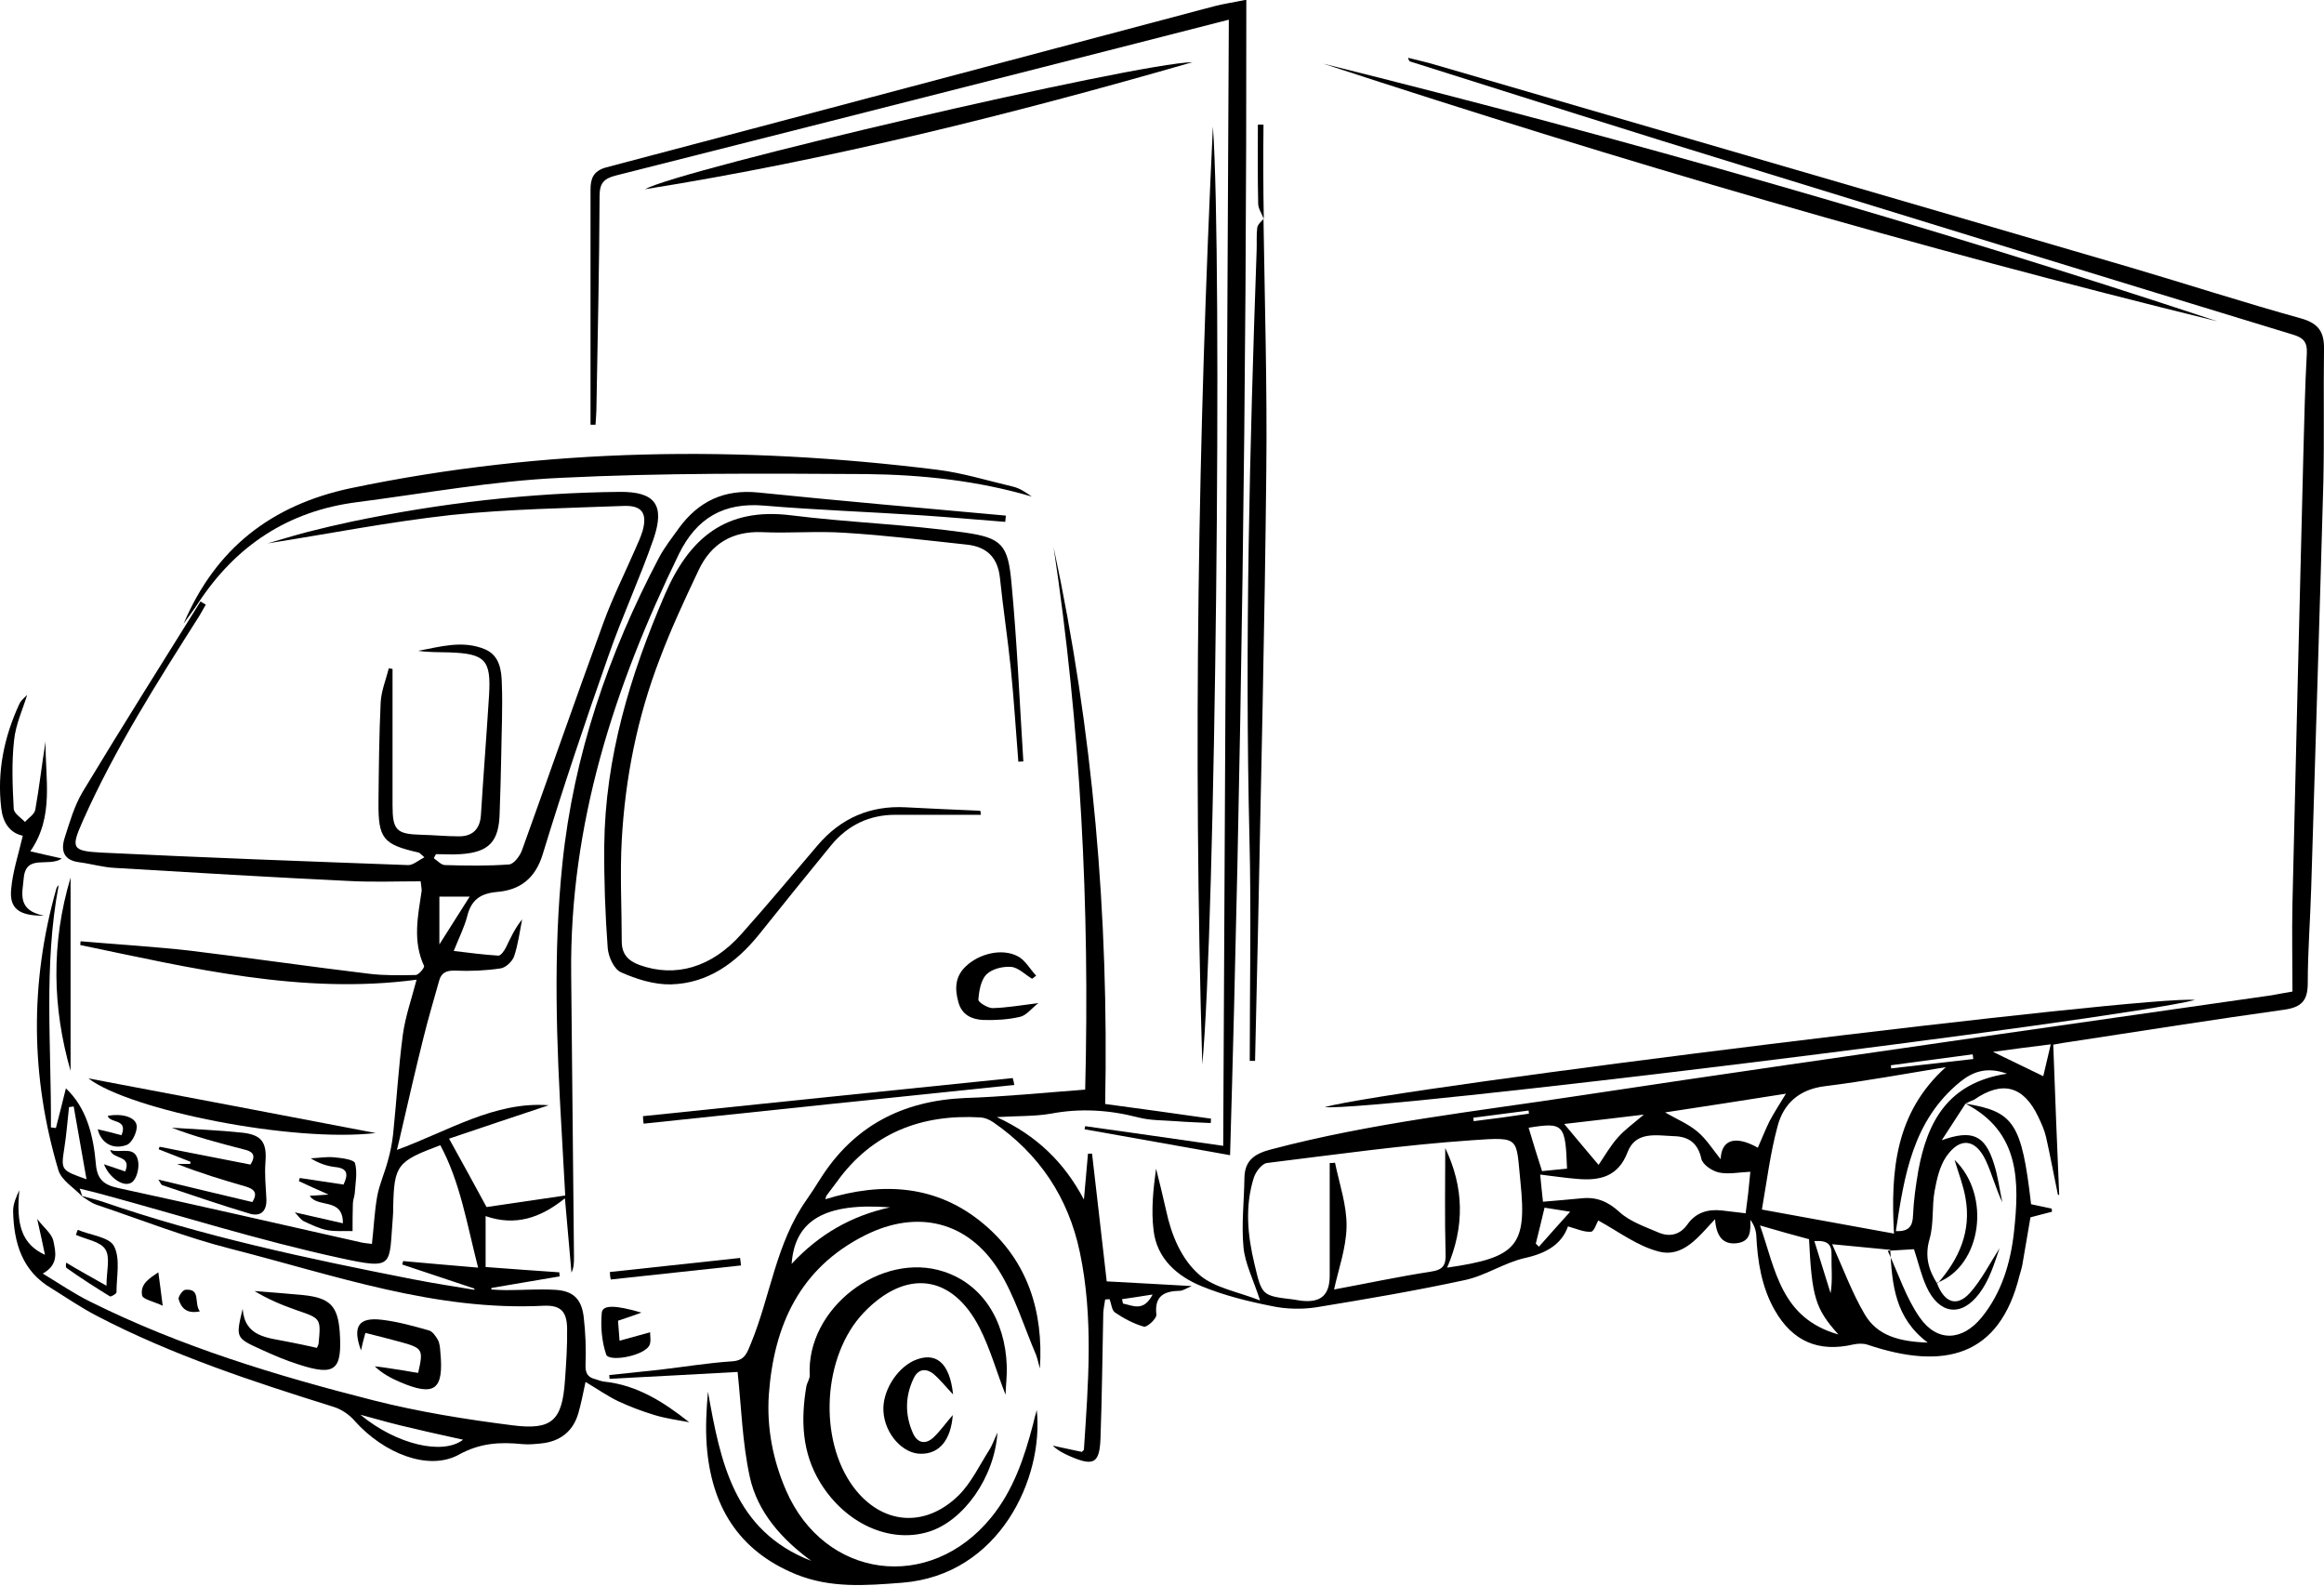 <?xml version="1.0" encoding="UTF-8"?> <!-- Generator: Adobe Illustrator 24.3.0, SVG Export Plug-In . SVG Version: 6.00 Build 0) --> <svg xmlns="http://www.w3.org/2000/svg" xmlns:xlink="http://www.w3.org/1999/xlink" id="Layer_1" x="0px" y="0px" width="744.2px" height="507.7px" viewBox="0 0 744.2 507.7" style="enable-background:new 0 0 744.2 507.7;" xml:space="preserve"> <g id="WuZWNB.tif"> <g> <g> <path d="M629.4,353.4c15.5,2.5,18,6.2,21,32.2c2.2,0.5,4.4,0.9,6.6,1.4c0,0.3,0.1,0.7,0.1,1c-2.2,0.6-4.4,1.1-6.9,1.8 c-0.8,4.8-1.7,10-2.6,15.2c-0.2,1.1-0.6,2.3-0.9,3.4c-6.4,26.1-24.2,30.4-48.6,22.2c-1.4-0.5-3.2-0.4-4.6-0.1 c-11.2,2.6-19.5-1-25.2-11c-4.2-7.4-5.5-15.6-5.9-24c-0.1-1.6-0.7-3.3-1.9-4.9c0.1,3.8,0.1,7-4.5,7.5c-4.1,0.4-6.4-2-6.8-7.7 c-5.2,5.4-10.1,12.5-18.2,10.3c-6.8-1.8-12.8-6.4-19.2-9.9c-0.5,0.8-1.3,3.5-2.3,3.6c-2.2,0.2-4.5-0.9-7.4-1.7 c-2,5.7-6.9,8.6-13.7,10.1c-6.7,1.5-12.7,5.7-19.4,7.1c-15.7,3.4-31.6,6.1-47.5,8.7c-4.6,0.7-9.7,0.6-14.3-0.4 c-7.6-1.5-15.2-3.4-22.3-6.3c-7.9-3.2-14.5-8.9-15.5-18c-0.8-6.5-0.1-13.1,0.8-19.7c1.1,4.4,2.2,8.8,3.2,13.3 c1.7,8,4.9,15.8,10.9,20.9c4.8,4,12,5.2,19.2,8c-2.2-6.8-4.8-11.8-5.3-17c-0.7-7.3,0.2-14.8,0.3-22.3c0.1-5.8,3.6-7.8,8.7-9.1 c32.2-8.5,65.3-12.1,98.1-17.1c44.9-6.8,89.8-13.2,134.7-19.7c29.1-4.2,58.3-8.3,87.4-12.5c1.8-0.3,3.6-0.7,6.7-1.2 c0-9.3-0.2-18.8,0-28.2c1.1-48.1,2.3-96.1,3.5-144.2c0.3-10.6,0.5-21.3,1.1-31.9c0.2-3.8-1.2-5.1-4.6-6.1 c-58.4-17.8-116.7-35.7-175-53.7C523.2,42.4,487.4,31,451.6,19.7c-0.3-0.1-0.5-0.4-0.7-1.2c3,0.8,6,1.4,8.9,2.3 C533.9,42.4,608,63.9,682.1,85.6c18.3,5.4,36.5,11.3,54.9,16.4c5.6,1.6,7.3,4.5,7.2,9.8c-0.2,14.1,0.1,28.3-0.2,42.4 c-1.2,43.4-2.6,86.8-3.9,130.2c-0.3,10.1-1.1,20.3-1.1,30.4c0,5.5-1.9,7.7-7.5,8.5c-22.9,3.2-45.7,6.8-68.6,10.3 c-1.6,0.2-3.2,0.5-5.4,0.9c0.6,16.2,1.2,32.1,1.9,48.1c-0.1,0-0.3,0-0.4,0c-1.3-6.2-2.4-12.3-3.8-18.5c-0.5-2.2-1.5-4.4-2.5-6.5 c-4.7-9.9-11.5-11.7-20.5-5.5C631.2,352.5,630.3,352.9,629.4,353.4c-2.5,3.9-5.1,7.8-7.6,11.7c9.6-3.4,13.8-1.8,16.7,7.5 c1.3,4,1.8,8.3,2.7,12.4c-2.1-4.4-3.3-9.1-5.3-13.4c-3.3-7-8.3-7.6-12.7-1.2c-2.1,3.1-3,7.2-3.7,11c-0.9,5-0.2,10.4-1.6,15.3 c-1.6,5.5-0.4,9.9,2.5,14.4l-0.1-0.1c2.4,6.2,6.4,7.6,10.6,2.9c3.7-4.2,6.3-9.4,9.4-14.2c-1.7,5-3.3,10.3-6.5,14.5 c-5.8,7.7-12.9,6.6-16.9-2.2c-1.7-3.7-2.6-7.8-4-12c-2.2,0.1-4.4,0.3-8.4,0.5c3.6,7.9,6,15.3,10.2,21.3c5.6,8.1,13.7,7.6,19.9,0 c6.4-7.9,9.2-17.4,10.3-27.1C646.7,378.4,646.9,362.4,629.4,353.4z M463.4,405.9c22.3-3.2,25.6-6.9,23.5-27.3 c-1.5-14.4,0.2-14.6-15.4-13.5c-22,1.5-43.9,4.6-65.8,7.3c-1.6,0.2-3.6,2.8-4.2,4.7c-2.9,9.2-2,18.4,0.2,27.6 c2.4,10.2,2.4,10.2,12.5,11.4c0.8,0.1,1.6,0.3,2.5,0.4c6.3,0.7,9.1-1.8,9.1-8.1c0-12,0-24,0-36c0.6,0,1.1,0,1.7-0.1 c1.4,6.8,3.8,13.6,3.7,20.4c-0.1,6.9-2.6,13.7-4,20.2c10.3-1.9,20.5-4.1,30.9-5.7c4.1-0.6,5-2.1,4.8-6.1 c-0.3-11-0.1-22.1-0.1-33.5C468.8,380.2,469.1,392.7,463.4,405.9z M623.1,341.7c-12.9,2.1-25.8,4.5-38.7,6.1 c-8.3,1-13.3,5.6-15.2,12.9c-2.3,8.5-3.4,17.4-5,26.6c14.6,2.7,28.2,5.1,42.3,7.7C605.4,374.9,606.9,356.3,623.1,341.7z M560.5,375.2c-3.9,0.2-7.2,0.9-10.2,0.2c-2.1-0.5-5.1-2.5-5.5-4.4c-1.1-5.1-4.2-7.1-8.8-7.2c-5.5-0.2-12.2-1.7-14.8,5.1 c-3,7.9-8.9,9.2-16,8.6c-3.9-0.3-7.7-0.9-12-1.4c0.3,3.3,0.6,5.8,0.9,8.7c4.5-0.4,8.4-0.7,12.4-1.1c4.7-0.5,8.4,1,12.1,4.4 c3.4,3.1,8.2,4.7,12.6,6.6c3.6,1.5,6.9,0.6,9.2-2.7c2.7-3.8,6.6-4.9,11-4.4c2.5,0.3,4.9,0.6,7.6,0.9 C559.6,384.2,560.1,379.8,560.5,375.2z M605.3,400.2c-6-0.6-11.5-1.1-18.6-1.8c3.7,8.2,6.4,15.6,10.4,22.4 c4,6.9,11.1,8.8,20.2,9.1C606.8,422,605.9,411.4,605.3,400.2z M571.9,350.2c-13.3,2.1-26.1,4.1-38.7,6c3.6,2.1,7.3,3.6,10.3,6.1 c2.9,2.4,5,5.8,7.5,8.9c0.2-6.4,4.8-7.7,11.9-3.7c1.3-2.9,2.4-5.8,3.8-8.6C568.2,356.1,569.9,353.5,571.9,350.2z M588.7,427.3 c-7.4-8.2-8.5-12-9.4-30.5c-4.9-1.3-9.9-2.7-15.7-4.4C568.6,406.7,570.3,422.1,588.7,427.3z M642.7,343.8 c-6.7-2.4-11.1-0.5-15,2.6c-15.2,12.4-17.9,30-20.6,47.8c4.2,0.2,5.4-1.6,5.5-5.1c0.2-4.8,0.9-9.6,1.7-14.3 C617.2,359.2,623.7,346.7,642.7,343.8z M511.9,373c1.8-2.6,3.7-6,6.2-8.8c2.3-2.6,5.3-4.7,8.3-7.3c-8.2,1-16,1.9-25.5,3 C505.1,365,508.4,368.8,511.9,373z M493.8,375c2.6-0.3,5.3-0.5,8-0.8c-0.5-14.3-1.1-14.9-12.3-13.1 C490.8,365.4,492.1,369.8,493.8,375z M656.7,334.4c-7.2,0.9-13.4,1.7-18.5,2.4c4.9,2.4,10.5,5.1,16.1,7.8 C654.9,342.1,655.7,338.7,656.7,334.4z M491.8,398.2c0.3,0.3,0.7,0.7,1,1c3.1-3.5,6.2-7,10-11.2c-3.8-0.6-6.1-1-8.2-1.3 C493.6,391,492.7,394.6,491.8,398.2z M581,397.4c1.8,5.8,3.5,11.3,5.2,16.7c0.7-4.3,0.2-8.2,0.3-12.1 C586.6,398.6,585.5,397.1,581,397.4z M631.9,339.1c-0.1-0.5-0.1-1-0.2-1.5c-8.7,1.2-17.5,2.3-26.2,3.5c0,0.3,0.1,0.6,0.1,1 C614.4,341.1,623.2,340.1,631.9,339.1z M489.6,356.6c0-0.3-0.1-0.6-0.1-1c-5.9,0.8-11.8,1.5-17.7,2.3c0,0.4,0.1,0.7,0.1,1.1 C477.8,358.3,483.7,357.5,489.6,356.6z"></path> <path d="M26.3,383.1c-2.6-2.8-6.6-5.1-7.6-8.4c-8.9-29.9-9.2-59.9-0.7-90c0.1-0.5,0.4-0.9,0.8-1.3c-4.9,25.8-2.3,51.7-2.5,77.6 c0.5,0.1,1.1,0.1,1.6,0.2c1.1-4.3,2.2-8.6,3.2-12.7c6.6,6.2,8.8,15,9.6,24.2c0.4,4.9,2.5,6.7,7.1,7.7 c25.8,5.6,51.6,11.5,77.3,17.3c1.1,0.3,2.3,0.4,4,0.6c0.6-5.2,0.8-10.3,1.7-15.3c0.7-3.8,2.4-7.5,3.4-11.3 c0.8-2.8,1.4-5.8,1.7-8.7c1.1-10.6,1.7-21.2,3.1-31.7c0.8-5.8,2.8-11.5,4.4-17.6c-36.7,4.9-72.1-3.7-107.7-11.1 c0-0.4,0.1-0.8,0.1-1.2c11.7,1,23.4,1.7,35,3c19.1,2.3,38.2,5.1,57.4,7.4c4.9,0.6,10,0.5,14.9,0.4c1,0,2.9-2.4,2.7-2.9 c-3.7-7.9-2-15.9-0.8-23.9c0.1-0.6-0.1-1.3-0.3-3.2c-7.6,0-15.2,0.3-22.8-0.1c-25.1-1.2-50.2-2.7-75.2-4.2 c-3.8-0.2-7.5-1.3-11.3-1.8c-5-0.6-6-3.7-4.7-7.8c1.6-5,3.1-10.3,5.8-14.8c12.3-20.4,25.1-40.7,37.7-60.9c0.6,0.3,1.1,0.7,1.7,1 c-0.7,1.2-1.3,2.3-2,3.5c-13.5,21.3-27.1,42.6-37.4,65.8c-3.8,8.6-3.6,9.6,5.9,10.1c32.7,1.6,65.5,2.8,98.2,4 c1.6,0.1,3.2-1.4,5.3-2.5c-1.3-1.1-1.5-1.4-1.8-1.5c-11.5-2.6-13-4.5-12.9-16.2c0.1-10.6,0.2-21.3,0.7-31.9 c0.2-3.7,1.7-7.3,2.6-10.9c0.4,0.1,0.8,0.1,1.2,0.2c0,14.6,0,29.1,0,43.7c0,8,1.3,9.2,9.3,9.4c4,0.1,8,0.5,12,0.5 c4.3,0,6.7-2.3,7-6.8c0.8-12.8,1.8-25.5,2.6-38.3c0.7-11.4-1.2-13.4-12.7-13.8c-3.3-0.1-6.6,0-10-0.5c7.1-1.3,14.2-3.5,21.4-0.5 c4.7,2,5.3,6.7,5.4,11c0.3,7.8-0.1,15.6-0.2,23.4c-0.1,6-0.3,12-0.5,18c-0.2,9.2-3.4,12.6-12.5,13.2c-2.6,0.2-5.3,0-7.9,0 c-0.2,0.4-0.5,0.9-0.7,1.3c1.2,0.8,2.4,2.2,3.6,2.2c6.8,0.2,13.7,0.3,20.5-0.2c1.5-0.1,3.4-2.6,4.1-4.4 c8.8-24.4,17.3-48.9,26.2-73.2c2.9-7.9,6.7-15.5,10.1-23.3c0.9-2,1.8-4,2.4-6c1.5-5.5-0.2-8.1-6-7.9c-18.4,0.7-37,1-55.3,2.9 c-19.9,2.2-39.7,6.1-58.8,9.1c3.8-1.1,8.3-2.5,12.9-3.7c4.7-1.2,9.4-2.3,14.1-3.3c28.3-5.9,56.8-9.2,85.7-9.5 c11.3-0.1,14.6,4.1,10.9,15c-4.4,12.7-10.1,24.9-14.5,37.6c-7.4,21-14.5,42.1-21,63.4c-2.4,7.9-7.4,11.5-14.6,12.1 c-5.5,0.5-8.3,2.6-9.6,7.8c-0.9,3.5-2.6,6.8-4.3,11.1c4.9,0.6,9.6,1.2,14.3,1.5c0.8,0,1.9-1.6,2.4-2.6c1.5-3.1,2.9-6.2,5.2-9 c-0.8,4-1.3,8.1-2.6,11.9c-0.6,1.6-2.7,3.6-4.4,3.8c-4.7,0.7-9.6,0.9-14.4,0.7c-2.8-0.1-4.5,0.6-5.2,3.3 c-1.7,6.1-3.5,12.1-5,18.2c-2.5,10-4.8,20-7.1,30c-0.4,1.9-0.9,3.8-1.4,5.9c16.4-6,31.3-15.6,48.6-14.3 c-10.5,3.5-21.6,7.2-31.9,10.7c4.4,7.9,8.2,14.9,12,21.9c7.7-1.1,16.2-2.4,25.2-3.7c-0.4-6.5-0.7-13.1-1.1-19.7 c-1.7-28.9-2.8-57.8,0.2-86.7c3.6-34.6,14.7-67,30.9-97.8c1.8-3.4,4.2-6.4,6.4-9.5c6.3-8.6,14.5-12.5,25.4-11.4 c26.4,2.7,52.9,5,79.3,7.4c-0.1,0.7-0.1,1.3-0.2,2c-9-0.7-17.9-1.5-26.9-2.1c-16.8-1.1-33.6-1.7-50.3-3.1 c-12.9-1.1-21.6,3.9-27.3,15.5c-20.7,42.5-35,86.5-34.5,134.4c0.3,30.3,0.6,60.5,0.9,90.8c0,1.6,0,3.2-0.8,4.9 c-0.7-7.5-1.3-15.1-2.1-23.8c-7.8,6.3-15.9,9-25.4,5.7c0,5.6,0,10.7,0,16.3c8.2,0.6,15.9,1.2,23.6,1.7c0,0.4,0.1,0.9,0.1,1.3 c-7.3,1.2-14.5,2.5-21.8,3.7c0,0.2-0.1,0.3-0.1,0.5c1.6,0.1,3.3,0.2,4.9,0.2c5.2,0,10.3-0.4,15.5-0.1c5.8,0.3,8.5,2.9,9.2,8.6 c0.6,5.1,0.8,10.3,0.6,15.4c-0.1,2.7,0.7,4,3.1,4.6c1,0.3,1.9,0.7,2.9,0.8c10.5,1.1,19,6.5,27.2,13c-3.7-0.7-7.5-1.2-11.1-2.3 c-4-1.2-7.9-2.7-11.6-4.4c-3.5-1.7-6.8-4-10.5-6.2c-0.8,3.7-1.4,6.9-2.3,10c-1.7,5.9-5.9,9.1-12,9.7c-2,0.2-4,0.4-6,0.2 c-7.1-0.7-13.4-0.4-20.3,3.4c-9.7,5.3-24-0.4-33.3-10.8c-1.7-2-4.2-3.7-6.7-4.5c-25.9-8.1-51.6-16.5-75.8-29.1 c-5-2.6-9.7-5.8-14.5-8.8C7.1,407.1,4.4,398,4.2,387.7c0-2.2,1-4.5,2-6.6c-1.1,11.1,0.8,17.3,8.2,20.7c-0.8-3.9-1.5-7-2.5-11.5 c2.2,2.9,4.7,4.7,5.2,7.1c0.7,3.4,1.8,7.5-3.4,10.4c5.3,3.2,10.1,6.5,15.2,9c28.9,14.4,59.6,23.7,90.7,31.6 c14.6,3.7,29.6,6.1,44.6,8c12.6,1.6,15.8-1.6,16.7-14.2c0.4-5.6,0.8-11.3,0.7-16.9c-0.1-5.4-2.1-7.4-7.4-7.2 c-34.8,1.8-67.2-9.8-100.2-18.2c-14.6-3.7-28.7-9.3-43-14.1c-1.8-0.6-3.4-1.9-5-2.9c2.2,0.6,4.4,1.1,6.6,1.8 c32.4,11.2,65.9,18.3,99.5,24.9c6.6,1.3,13.2,2.3,19.8,3.4c0-0.1,0-0.3,0-0.4c-7.7-2.6-15.4-5.1-23.1-7.7 c0.1-0.4,0.2-0.7,0.3-1.1c7.8,0.7,15.6,1.4,24,2.1c-3.6-14-5.7-27.3-12.1-39.2c-13.9,5.2-14.8,6.3-15.1,20c0,1,0,2-0.1,3 c-1.3,15.6,0.8,17-17,13.1c-25.8-5.6-51-13.6-76.5-20.5c-2.2-0.6-4.4-1.1-6.8-1.7C26,381.8,26.1,382.4,26.3,383.1z M115.4,453 c11.6,9.6,26.4,13,32.9,8c-5.3-1.2-10.6-2.3-15.9-3.6C126.9,456.2,121.6,454.7,115.4,453z M27.7,377.6 c-1.4-8.1-2.8-15.7-4.1-23.3c-0.5,0.1-1,0.1-1.5,0.2c-0.5,4.4-0.8,8.7-1.5,13.1C19.5,374.7,19.5,374.7,27.7,377.6z M150.4,287.1 c-3.6,0-6.4,0-9.7,0c0,4.9,0,9.5,0,15.3C144.3,296.7,147.2,292.1,150.4,287.1z"></path> <path d="M347.5,348.9c1.5-58.7-1.5-116.3-10.1-173.6c12.6,58.7,17.7,118,16.5,178.2c10.4,1.4,22.1,3,33.9,4.7 c0,0.5-0.1,1-0.1,1.4c-3.8-0.2-7.5-0.3-11.3-0.6c-4-0.3-8.1-0.2-11.9-1.2c-9.3-2.4-18.5-3-28-1.2c-5.2,0.9-10.6,0.7-17.3,1.1 c13,6,21.7,14.7,27.9,26.4c0.4-4.9,0.9-9.8,1.3-14.7c0.4,0,0.9,0,1.3,0c1.6,13.6,3.1,27.1,4.7,40.9c8.6,0.5,17.2,0.9,27.2,1.5 c-2,0.9-2.8,1.4-3.5,1.5c-5.1,0.1-8.5,1.4-7.8,7.7c0.1,1.2-3,4.1-4,3.8c-3.2-0.9-6.4-2.6-9.2-4.5c-1.1-0.7-1.2-2.8-1.8-4.3 c-0.5,0-0.9,0.1-1.4,0.1c-0.2,1.4-0.5,2.8-0.6,4.2c-0.3,13.5-0.4,26.9-0.9,40.4c-0.3,7.8-2.2,8.8-9.3,5.8c-2.1-0.9-4.2-1.9-6-3.6 c3.1,0.7,6.2,1.3,9.3,2c0.3-0.3,0.7-0.5,0.7-0.8c1.4-21.1,3.1-42.2-1.3-63.1c-3.7-17.6-13-31.5-27.8-41.7c-1.2-0.8-2.6-1.4-4-1.5 c-18.9-1.1-34.7,4.9-46,20.6c-1.1,1.5-2.2,2.9-3.3,4.4c-0.2,0.2-0.2,0.6-0.4,1.2c18.4-5.7,35.9-4.6,50.8,8 c14,11.8,19.1,28,17.9,46.2c-0.4-1.4-0.7-2.9-1.2-4.3c-3.9-9.1-6.8-18.9-12-27.2c-9.9-15.7-26.1-19.5-42.7-11.2 c-21,10.5-29.3,28.9-30.9,51.1c-0.7,10.6,1.3,20.9,5.5,30.6c12.3,28.4,46,32.9,65.7,8.7c7.1-8.7,10.6-19.1,13.4-29.8 c0.3-1.3,0.6-2.5,1.2-4.6c2.3,21.6-11.8,52.9-43.2,55.3c-11.6,0.9-22.8,1.8-33.9-2.7c-18.6-7.6-27.2-22.1-28.6-41.4 c-0.4-5.6-0.1-11.3,0.4-17.1c4,22.5,8.3,44.6,33.1,54.2c-9.4-6.9-17.2-15.5-19.7-26.9c-2.4-11-2.7-22.4-3.9-33.6 c-12.9,0.7-27,1.5-41,2.2c0-0.4-0.1-0.8-0.1-1.2c5.4-0.6,10.7-1.1,16.1-1.7c7.8-0.9,15.5-2.2,23.3-2.7c4.1-0.3,4.7-2.7,6-5.8 c6.2-15.1,8-32,17.7-45.8c1.5-2.2,3-4.4,4.4-6.7c10.7-17,26.3-25.1,46.2-26C321.3,351.2,334.1,349.9,347.5,348.9z M285,386.6 c-20.8-1.6-30.5,4.1-31.5,18.1C262.2,395.3,272.6,389.3,285,386.6z M369.1,414.5c-3.9,0.6-6.8,1.1-9.8,1.5 c0.1,0.5,0.2,0.9,0.3,1.4C362.7,418,366.2,420.2,369.1,414.5z"></path> <path d="M393.5,6.3c-20.2,5.2-39.9,10.2-59.5,15.2c-45.6,11.6-91.2,23.2-136.8,34.7c-3.9,1-5.2,2.5-5.2,6.6 c-0.1,22.4-0.6,44.9-1,67.3c0,2-0.2,4-0.3,5.9c-0.5,0-1.1,0-1.6,0c0-25.1,0-50.2,0-75.2c0-3.4,0.7-6,5-7.2 c64.9-17.1,129.8-34.4,194.7-51.6c3-0.8,6.1-1.2,10.3-2.1c0.1,123.5-1.6,246.3-5.2,370c-16.1-2.9-31.4-5.6-46.6-8.3 c0.1-0.3,0.1-0.7,0.2-1c14.6,2.1,29.2,4.1,44.2,6.3C392.3,246.7,392.9,126.9,393.5,6.3z"></path> <path d="M314.1,260.9c-9.1,0-18.3,0-27.4,0c-8.3,0-15.2,3.3-20.5,9.7c-7.8,9.5-15.5,19.1-23.2,28.7c-7.3,9-16.3,15.6-28.2,15.9 c-5.4,0.1-11.1-1.7-16-3.9c-2.2-1-4-5-4.2-7.8c-0.8-10.9-1.2-21.9-1.1-32.8c0.3-28.2,8.3-54.6,19.4-80.3 c7.8-18.1,19.5-28,40.4-25.4c18.4,2.3,37.1,2.9,55.5,5.5c12.1,1.7,14,4,15.1,16.2c1.8,19,2.6,38.1,3.8,57.1c-0.5,0-1,0.1-1.6,0.1 c-0.8-9.9-1.4-19.8-2.4-29.7c-1-9.8-2.5-19.5-3.5-29.2c-0.7-6.5-4.2-9.9-10.5-10.6c-13.1-1.4-26.1-3-39.2-3.8 c-8.8-0.6-17.6,0.2-26.4-0.2c-9.6-0.4-16.4,3.7-20.4,12.2c-4.4,9.3-8.8,18.7-12.4,28.3c-7.2,18.7-11.1,38.2-12.2,58.2 c-0.6,10.7,0,21.5,0,32.3c0,4,1.9,6.2,5.7,7.6c11.4,4.1,23,0.9,32.6-9.9c8.3-9.3,16.3-18.9,24.4-28.4 c7.4-8.7,16.8-12.8,28.2-12.2c8,0.4,15.9,0.8,23.9,1.1C314,260,314.1,260.5,314.1,260.9z"></path> <path d="M58.8,199.7c10.2-24,28-38,53.6-43.4c62.3-13,124.8-13.7,187.6-5.9c8.2,1,16.2,3.5,24.3,5.4c2.2,0.5,4.1,1.8,6.1,3.2 c-17.3-5.1-35.2-7-53-7.2c-32.6-0.2-65.2-0.4-97.8,1.2c-21.9,1-43.6,5-65.3,7.8c-22,2.8-38.8,13.9-50.9,32.4 C62,195.4,60.3,197.5,58.8,199.7z"></path> <path d="M319.4,458.7c-0.9,14.4-10.9,28.4-22.1,31.8c-12.5,3.8-26.6-2.7-34.6-15.7c-5.9-9.6-6.3-20-4.5-30.8 c0.2-1.2,1.1-2.4,1.1-3.6c-1.2-21.4,22.8-39.9,43-33.2c12.1,4,19.6,15.3,20.1,30.3c0.1,2.9-0.3,5.9-0.4,9.1 c-2.9-7.4-4.9-14.7-8.3-21.4c-8.8-17.2-23.6-19-37.1-4.9c-13.2,13.8-14.7,40.7-3.2,56c8.9,11.8,22.7,13.2,33.6,2.5 c4.1-4.1,6.7-9.7,9.9-14.7C317.8,462.6,318.4,460.9,319.4,458.7z"></path> <path d="M710.1,102.9C613.9,79.3,519,51.6,423.8,20.4C521,44.6,616.1,71.7,710.1,102.9z"></path> <path d="M388.4,40.5c3.1,43.1,0.8,256.2-3.4,300.3C382,239.3,383.7,139.2,388.4,40.5z"></path> <path d="M424.2,354.5c22.9-6.3,264.7-36.1,278.7-34.3C676.5,326.8,439.7,356,424.2,354.5z"></path> <path d="M404.6,70.1c0.4,26.9,1.2,53.8,0.9,80.7c-0.5,49.7-1.7,99.4-2.7,149.1c-0.3,13.3-0.6,26.5-0.9,39.8c-0.6,0-1.1,0-1.7,0 c0-23.8,0.5-47.7-0.1-71.5c-1.5-62.7,0.1-125.3,2.3-187.9c0.1-2.5-0.1-5,0.2-7.4C402.8,71.7,404,70.9,404.6,70.1 C404.7,70.1,404.6,70.1,404.6,70.1z"></path> <path d="M381.9,19.9C324,36.6,265.5,51.2,206.5,60.6C218,54.2,363.3,20.3,381.9,19.9z"></path> <path d="M50.7,377.7c10.2,2.5,20.1,4.8,30.1,7.2c1.9-3,0.5-4.2-2.2-5c-7.3-2.1-14.6-4.3-21.9-7.2c1.4,0,2.8,0,4.2,0 c0-0.2,0.1-0.5,0.1-0.7c-3.4-1.3-6.8-2.7-10.2-4c0.1-0.3,0.2-0.5,0.3-0.8c9.7,1.9,19.4,3.8,29.1,5.7c2.1-3.3,0.4-4.3-2.3-4.9 c-7.7-2-15.4-4-22.9-6.9c7.6,0.5,15.2,0.8,22.7,1.6c6.2,0.7,7.8,3.2,7.3,9.5c-0.3,3.8,0.1,7.7,0.3,11.6c0.2,3.9-1.7,5.9-5.4,4.8 c-9.4-2.8-18.6-6-27.9-9.1C51.5,379.3,51.2,378.4,50.7,377.7z"></path> <path d="M120.3,362.8c-26.4,3.1-78.5-7.2-92-17.5C58.9,351.1,89.6,356.9,120.3,362.8z"></path> <path d="M101.5,431.6c0.2-0.6,0.4-0.9,0.5-1.2c0.8-8.3,0.8-8.2-7.1-10.9c-4.6-1.6-9.1-3.5-13.4-6.1c5.2,0.4,10.5,0.8,15.7,1.3 c8.5,0.9,11,3.5,11.6,11.9c0.8,12.2-1.5,14.1-13.2,10.3c-4.1-1.3-8.1-3-12-4.8c-8.2-3.7-8.1-3.8-5.9-13c0.7,9,7.9,9.2,14.3,10.5 C95.2,430.2,98.4,430.9,101.5,431.6z"></path> <path d="M7.3,267.6c-4.3-0.9-6.4-4.4-6.9-8.8C-1,247.1,1.3,236,6.2,225.4c0.6-1.3,2-2.3,2.5-2.9c-1.4,4.6-3.7,9.5-4.2,14.6 c-0.8,7.2-0.5,14.6-0.1,21.9c0.1,1.5,2.3,2.8,3.6,4.2c1.1-1.3,3-2.4,3.3-3.9c1.3-7.3,2.1-14.6,3.3-21.9 c-0.2,11.8,2.9,24-4.9,35.2c4.1,0.9,6.8,1.6,10.1,2.3c-4.3,2.9-11.5-1.6-12.2,6.3c-0.4,4.7-2.3,10.3,6.5,12 c-8.2,0.1-11.2-2.4-10.5-8.7C4.1,279,5.9,273.6,7.3,267.6z"></path> <path d="M305.2,446.5c-2.4-2.5-4.1-4.7-6.2-6.5c-2.6-2.1-5.1-1.6-6.5,1.5c-2.7,5.7-2.7,11.6-0.2,17.3c1.4,3.3,4.1,3.9,6.7,1.4 c2.2-2.1,4-4.7,6.1-7.1c-0.6,7.9-4.2,12.4-10.1,12.4c-5.9,0.1-11.7-6.4-12.1-13.6c-0.4-6.2,4-13.5,9.7-16.2 C299.6,432.6,304.1,436.2,305.2,446.5z"></path> <path d="M324.8,347.4c-39.6,4.1-79.1,8.2-118.7,12.4c-0.1-0.8-0.2-1.6-0.2-2.4c39.5-4.1,79-8.2,118.4-12.2 C324.5,345.9,324.7,346.7,324.8,347.4z"></path> <path d="M117,426.8c-0.6,2.2-1,3.7-1.4,5.6c-2.8-7.7-0.8-10.7,6.7-9.8c5.1,0.6,10.1,2,15,3.4c1.2,0.3,2.2,1.8,2.9,3 c0.6,1.1,0.7,2.5,0.8,3.8c1.2,12.3-1.8,14.5-13,9.7c-2.8-1.2-5.6-2.7-8-5c2.4,0.3,4.8,0.6,7.1,1c2.3,0.3,4.5,0.8,6.8,1.1 c1.7-7.4,1.5-7.9-5.3-9.8C124.9,428.8,121.1,427.8,117,426.8z"></path> <path d="M330.5,313.4c-2.2-1.3-4.4-3.6-6.7-3.8c-2.6-0.2-6.1,0.6-7.9,2.4c-1.8,1.8-2.4,5.3-2.6,8.1c-0.1,0.8,3,2.7,4.5,2.7 c4.5-0.1,9-0.9,14.7-1.6c-2.3,1.8-3.9,4-5.9,4.4c-3.8,0.9-7.9,1.1-11.8,1c-3.6-0.2-6.8-1.6-7.9-5.7c-1.2-4.3-1.1-8.2,2.4-11.5 c4.2-4,11.5-5.9,16.6-3.2c2.4,1.2,3.9,4.1,5.9,6.2C331.4,312.8,330.9,313.1,330.5,313.4z"></path> <path d="M99.2,382.9c1.6-0.1,3.2-0.2,6-0.4c-3.9-1.7-6.7-3-9.5-4.3c0.1-0.3,0.2-0.6,0.3-1c4.7,0.7,9.3,1.4,14,2.1 c1.6-3.3,1.3-5.2-2.6-5.6c-2.7-0.3-5.3-1.2-7.9-2.8c2.6-0.1,5.1-0.6,7.7-0.3c2.3,0.2,6.2,0.7,6.5,1.9c0.8,3,0.1,6.4-0.1,9.6 c-0.1,1.1-0.6,2.2-0.6,3.3c-0.1,2.9-0.1,5.9-0.1,8.8c-2.7-0.1-5.5,0.2-8.1-0.3c-2.6-0.5-5-1.7-7.4-2.8c-1.1-0.5-1.8-1.7-3-2.9 c5.4,1.2,10,2.3,15.4,3.5C109.9,383.3,101.6,386.9,99.2,382.9z"></path> <path d="M22.6,281c0,21.2,0,41.6,0,61.9C16.8,322.7,16.3,302.2,22.6,281z"></path> <path d="M205.4,420.3c-3.1,1.1-5,1.8-7.5,2.6c0.1,1.6,0.3,3.4,0.5,6.4c3.3-0.9,6.2-1.7,9.8-2.7c-0.1,0.9,0.5,3.4-0.5,4.6 c-2.5,3.2-12.8,4.9-13.6,2.5c-1.4-4.2-1.8-8.9-1.4-13.3C192.9,417.8,196.9,417.8,205.4,420.3z"></path> <path d="M34.1,411.7c0-4.8,1.3-9.1-0.4-11.7c-1.6-2.5-6.1-3.1-9.4-4.6c0.2-0.5,0.4-1,0.6-1.6c4,1.7,10.1,2.3,11.6,5.2 c2.1,4,0.8,9.8,0.8,14.8c0,0.5-1.8,1.5-2.1,1.3c-4.7-2.9-9.4-5.9-13.9-9.1c-0.4-0.3-0.1-1.5-0.1-1.7 C25.1,406.7,29.2,408.9,34.1,411.7z"></path> <path d="M195.3,407.3c13.9-1.5,27.8-3,41.7-4.5c0.1,0.8,0.2,1.6,0.3,2.4c-13.9,1.5-27.8,3-41.7,4.5 C195.4,409,195.3,408.1,195.3,407.3z"></path> <path d="M31.3,361.6c2.6,0.6,5.1,1.2,7.6,1.9c2.2-5.4-3.7-3.7-4.4-6.2c4.8-0.9,9.4,0.5,9.3,3.6c-0.1,2-1.6,5.1-3.2,5.7 C36.1,368.3,32.3,365.9,31.3,361.6z"></path> <path d="M33.3,372.8c2.4,0.8,4.5,1.5,6.8,2.3c2.2-5.4-4.1-3.7-4.8-6.9c3.3,1.3,8.3-1.8,9,4.1c0.2,2.1-0.6,5.3-2.1,6.3 C39.6,380.4,34.9,377,33.3,372.8z"></path> <path d="M404.7,70.1c-0.6-1.6-1.8-3.3-1.8-4.9c-0.2-8.4-0.1-16.9-0.1-25.3c0.6,0,1.2,0,1.8,0C404.5,49.9,404.5,60,404.7,70.1 C404.6,70.1,404.7,70.1,404.7,70.1z"></path> <path d="M52.1,418.1c-2.7-1.3-6.3-2-6.6-3.3c-0.7-3.8,2.6-5.6,5.2-7.4C51.2,410.8,51.5,413.5,52.1,418.1z"></path> <path d="M64,419.9c-4.2,0.9-6-1.1-6.8-3.9c-0.2-0.8,1.3-2.9,2.1-3C64.5,412.5,62,417.3,64,419.9z"></path> <path d="M620.5,410.9c6.9-7.8,10.8-16.7,8.9-27.3c-0.7-4.1-2.3-8.1-3.5-12.2c11.8,11.3,8.7,33.9-5.5,39.3 C620.3,410.8,620.5,410.9,620.5,410.9z"></path> </g> </g> </g> </svg> 